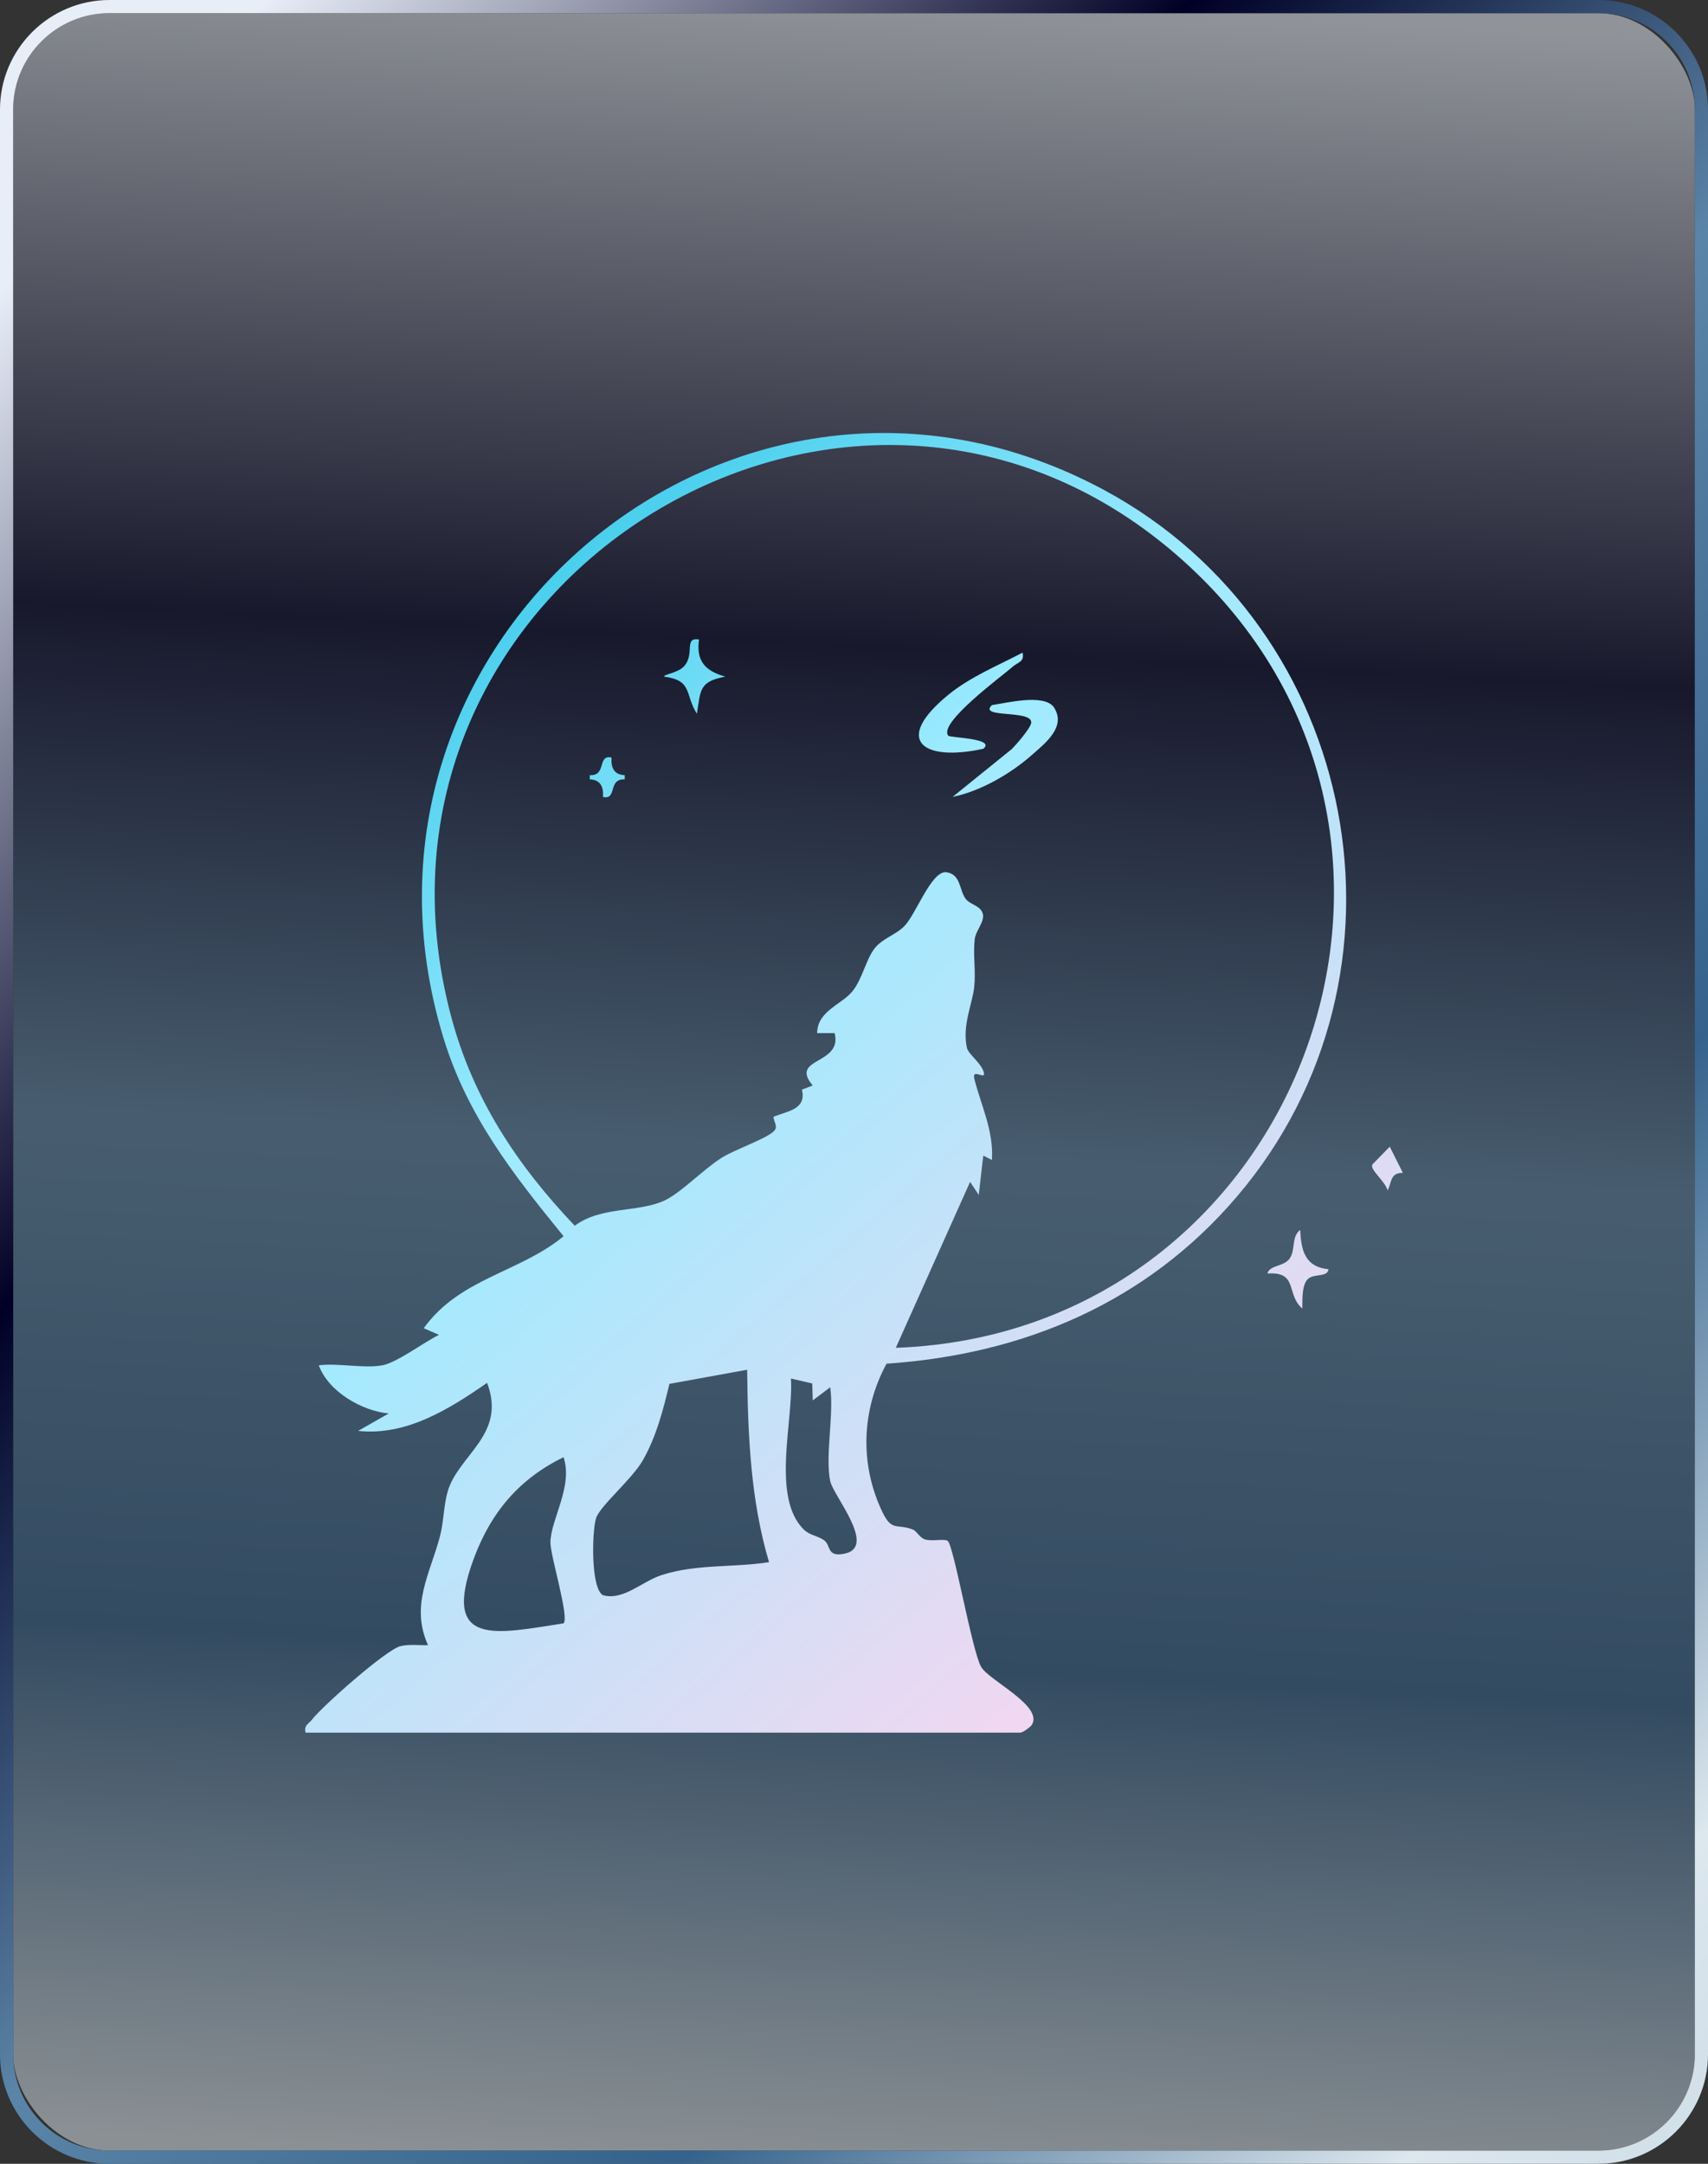 <?xml version="1.0" encoding="UTF-8"?>
<svg xmlns="http://www.w3.org/2000/svg" xmlns:xlink="http://www.w3.org/1999/xlink" viewBox="0 0 389.4 493.25">
  <rect x="0" y="0" width="389.4" height="493.25" fill="#333333" stroke="none"/>
  <defs>
    <style>
      .cls-1, .cls-2, .cls-3 {
        isolation: isolate;
      }

      .cls-1, .cls-3 {
        mix-blend-mode: screen;
      }

      .cls-4 {
        fill: url(#linear-gradient-8);
      }

      .cls-5 {
        fill: url(#linear-gradient-7);
      }

      .cls-6 {
        fill: url(#linear-gradient-5);
      }

      .cls-7 {
        fill: url(#linear-gradient-6);
      }

      .cls-8 {
        fill: url(#linear-gradient-9);
      }

      .cls-9 {
        fill: url(#linear-gradient-4);
      }

      .cls-10 {
        fill: url(#linear-gradient-3);
      }

      .cls-11 {
        fill: url(#linear-gradient-2);
      }

      .cls-3 {
        fill: url(#linear-gradient);
        fill-opacity: .52;
      }

      .cls-12 {
        mix-blend-mode: color-dodge;
      }

      .cls-13 {
        fill: url(#linear-gradient-10);
      }
    </style>
    <linearGradient id="linear-gradient" x1="-1315.63" y1="-1702.54" x2="-1349.39" y2="-1059.14" gradientTransform="translate(-1141.73 -1059.61) rotate(-180)" gradientUnits="userSpaceOnUse">
      <stop offset="0" stop-color="#b6cbdc"/>
      <stop offset=".23" stop-color="#dce7ee"/>
      <stop offset=".41" stop-color="#34628c"/>
      <stop offset=".59" stop-color="#5b85a8"/>
      <stop offset=".77" stop-color="#000026"/>
      <stop offset="1" stop-color="#e7eef8"/>
    </linearGradient>
    <linearGradient id="linear-gradient-2" x1="-1643.5" y1="-1585.22" x2="-1140.18" y2="-1127.93" xlink:href="#linear-gradient"/>
    <linearGradient id="linear-gradient-3" x1="282.8" y1="389.26" x2="36.59" y2="104.65" gradientUnits="userSpaceOnUse">
      <stop offset="0" stop-color="#ffd4ee"/>
      <stop offset=".55" stop-color="#9eebff"/>
      <stop offset="1" stop-color="#00b7de"/>
    </linearGradient>
    <linearGradient id="linear-gradient-4" x1="339.88" y1="339.88" x2="93.67" y2="55.26" xlink:href="#linear-gradient-3"/>
    <linearGradient id="linear-gradient-5" x1="362.93" y1="319.94" x2="116.72" y2="35.33" xlink:href="#linear-gradient-3"/>
    <linearGradient id="linear-gradient-6" x1="361.69" y1="321.01" x2="115.48" y2="36.4" xlink:href="#linear-gradient-3"/>
    <linearGradient id="linear-gradient-7" x1="359.66" y1="322.77" x2="113.44" y2="38.16" xlink:href="#linear-gradient-3"/>
    <linearGradient id="linear-gradient-8" x1="179.18" y1="168.67" x2="139.56" y2="122.87" xlink:href="#linear-gradient-3"/>
    <linearGradient id="linear-gradient-9" x1="328.3" y1="349.9" x2="82.08" y2="65.29" xlink:href="#linear-gradient-3"/>
    <linearGradient id="linear-gradient-10" x1="305.17" y1="369.91" x2="58.96" y2="85.29" xlink:href="#linear-gradient-3"/>
  </defs>
  <g class="cls-2">
    <g id="Layer_2" data-name="Layer 2">
      <g id="Layer_1-2" data-name="Layer 1">
        <g class="cls-12">
          <g class="cls-12">
            <g class="cls-12">
              <rect class="cls-3" x="3" y="3" width="383.41" height="487.25" rx="21.98" ry="21.98"/>
              <g class="cls-1">
                <path class="cls-11" d="M364.43,493.25H24.97c-13.77,0-24.97-11.2-24.97-24.97V24.97C0,11.2,11.2,0,24.97,0h339.46c13.77,0,24.97,11.2,24.97,24.97v443.3c0,13.77-11.2,24.97-24.97,24.97ZM24.97,3C12.85,3,3,12.85,3,24.97v443.3c0,12.12,9.86,21.97,21.97,21.97h339.46c12.12,0,21.97-9.86,21.97-21.97V24.97c0-12.12-9.86-21.97-21.97-21.97H24.97Z"/>
              </g>
            </g>
          </g>
          <g>
            <path class="cls-10" d="M251.74,111.71c-83.56-44.98-178.26,34.08-150.67,124.79,5.41,17.8,15.91,31.18,27.42,45.31-10.13,8.32-23.65,9.52-31.89,20.97l3.49,1.5c-3.39,1.65-9.57,6.33-12.97,6.97v-.02c-4.08.77-10.08-.56-14.44,0,2.2,5.99,9.75,10.37,15.94,10.98l-6.97,3.97c11,1.18,20.74-4.96,29.4-10.95,4.53,11.86-6.62,16.41-9.02,24.87-.88,3.11-.87,6.91-1.75,10.21-2.29,8.57-6.76,15.68-2.7,24.71-2.07.06-4.22-.25-6.27.22-3.17.73-17.79,13.65-20.15,16.73-.77,1.01-1.92,1.26-1.49,3h162.95c.5,0,2.12-1.13,2.58-1.71,2.88-4.33-9.71-10.16-11.51-13.28-2.09-3.62-6.27-27.85-7.64-28.74-.82-.53-3.53.17-5.15-.32-1.22-.36-1.86-1.88-2.75-2.24-3.63-1.46-4.77.58-6.97-4-5.24-10.9-4.76-23.3.94-33.82,31.36-2.13,59.28-13.98,79.82-38.02,43.41-50.82,28.25-129.66-30.2-161.13ZM128.48,370.05h.01c-15.21,2.31-28.14,5.72-20.41-14.93,3.9-10.43,10.34-18.05,20.4-22.94,2.23,6.65-2.94,14.19-2.99,19.42-.03,3.05,4.37,17.12,2.99,18.45ZM150.85,359.04c-4.49,1.45-8.78,5.91-13.42,4.58-2.78-1.7-2.47-14.53-1.54-17.54.85-2.75,8.23-8.9,10.69-13.24,3.06-5.4,4.6-11.39,6.04-17.38l17.72-3.22c.16,14.77.76,29.66,4.99,43.86-8.17,1.28-16.54.38-24.48,2.94ZM192.73,354.12c-4.36,1-3.2-1.85-4.87-3.03-1.44-1.02-3.25-1.09-4.6-2.42-7.49-7.37-2.32-24.92-2.94-34.43l4.86,1.12.12,3.87,3.98-3c.88,6.26-1.19,15.61,0,21.43h.01c.66,3.24,10.58,14.82,3.44,16.46ZM204.23,307.24l16.94-37.83,1.97,2.98,1.03-8.97,1.97,1c.46-6.56-2.52-12.56-3.99-18.44-.72-2.86,3.14.85,1.99-1.98-.76-1.88-3.41-3.82-3.7-5.14-1.12-5.17,1.27-10.02,1.67-13.88.38-3.6-.29-7.27.11-10.86.23-2.03,2.33-4.01,1.84-5.85-.49-1.84-2.95-2.06-3.92-3.4-1.52-2.09-1.03-5.72-4.61-6.07-3.35.1-6.71,9.58-9.31,12.27-2.01,2.07-5.02,2.81-6.83,5.13-1.98,2.53-2.83,7.11-5.11,9.84-2.52,3.02-7.91,4.44-7.99,9.46h3.99c1.88,7.3-10.45,5.52-4.99,11.94l-2.47.95c1.08,4.48-3.13,4.85-6.46,6.17-.03,1.14,1.19,2.26.02,3.35-1.94,1.8-8.92,4.14-11.95,6.07-4.09,2.59-9.4,8.14-13.14,9.78-6.07,2.67-14.26,1.21-20.26,5.65-13.21-13.9-23.18-28.94-28.18-47.7-26.05-97.73,89.49-170.65,165.18-105.4,71.69,61.81,29.4,177.59-63.8,180.93Z"/>
            <path class="cls-9" d="M296.43,280.35c-2.11,1.65-.98,4.51-2.42,6.55-1.32,1.87-4.55,1.44-5.06,3.4,7.09-.49,4.17,4.72,7.96,7.99.04-1.92-.13-4.67.92-6.32,1.25-1.96,4.76-.54,5.06-2.64h0c-5.46-.55-6.23-4.36-6.47-8.98Z"/>
            <path class="cls-6" d="M316.84,261.39l-3.93,4.03c-.76,1.14,2.85,3.76,3.45,5.94.98-1.91.56-4.04,3.48-4h0s-3-5.97-3-5.97Z"/>
            <path class="cls-7" d="M224.17,170.69c2.97-2.4-7.56-2.49-7.98-2.99h.01c-2.42-2.87,12.47-13.73,14.67-15.72,1.08-.98,2.78-1.08,2.26-3.21-5.65,2.97-11.84,5.47-16.85,9.55-12.81,10.43-5.97,15.39,7.89,12.37Z"/>
            <path class="cls-5" d="M226.15,160.73c-3.38,3.19,10.16.82,8.87,4.36-.47,1.3-3.2,4.51-4.33,5.65l-13.5,10.91c6.3-1.26,13.2-5.27,17.95-9.45,3.17-2.79,8.13-6.58,5.06-11.08-2.37-2.98-10.61-.9-14.05-.39Z"/>
            <polygon class="cls-4" points="159.37 145.76 159.37 145.77 159.37 145.77 159.37 145.76"/>
            <path class="cls-8" d="M159.37,145.77c-3.56-.56-.88,3.26-3.39,6.08-1.4,1.58-4.59,1.81-4.59,2.39,6.59.87,4.66,3.94,7.49,8.47.87-5.49.54-7.35,6.48-8.47-4.53-1.28-6.7-3.5-5.99-8.47Z"/>
            <path class="cls-13" d="M139.43,172.69c-3.34-.75-1.04,4.21-4.97,4.01v.96c2.44.07,3.19,1.74,3,4.01,3.34.75,1.04-4.21,4.97-4.01v-.96c-2.44-.07-3.19-1.74-3-4.01Z"/>
          </g>
        </g>
      </g>
    </g>
  </g>
</svg>